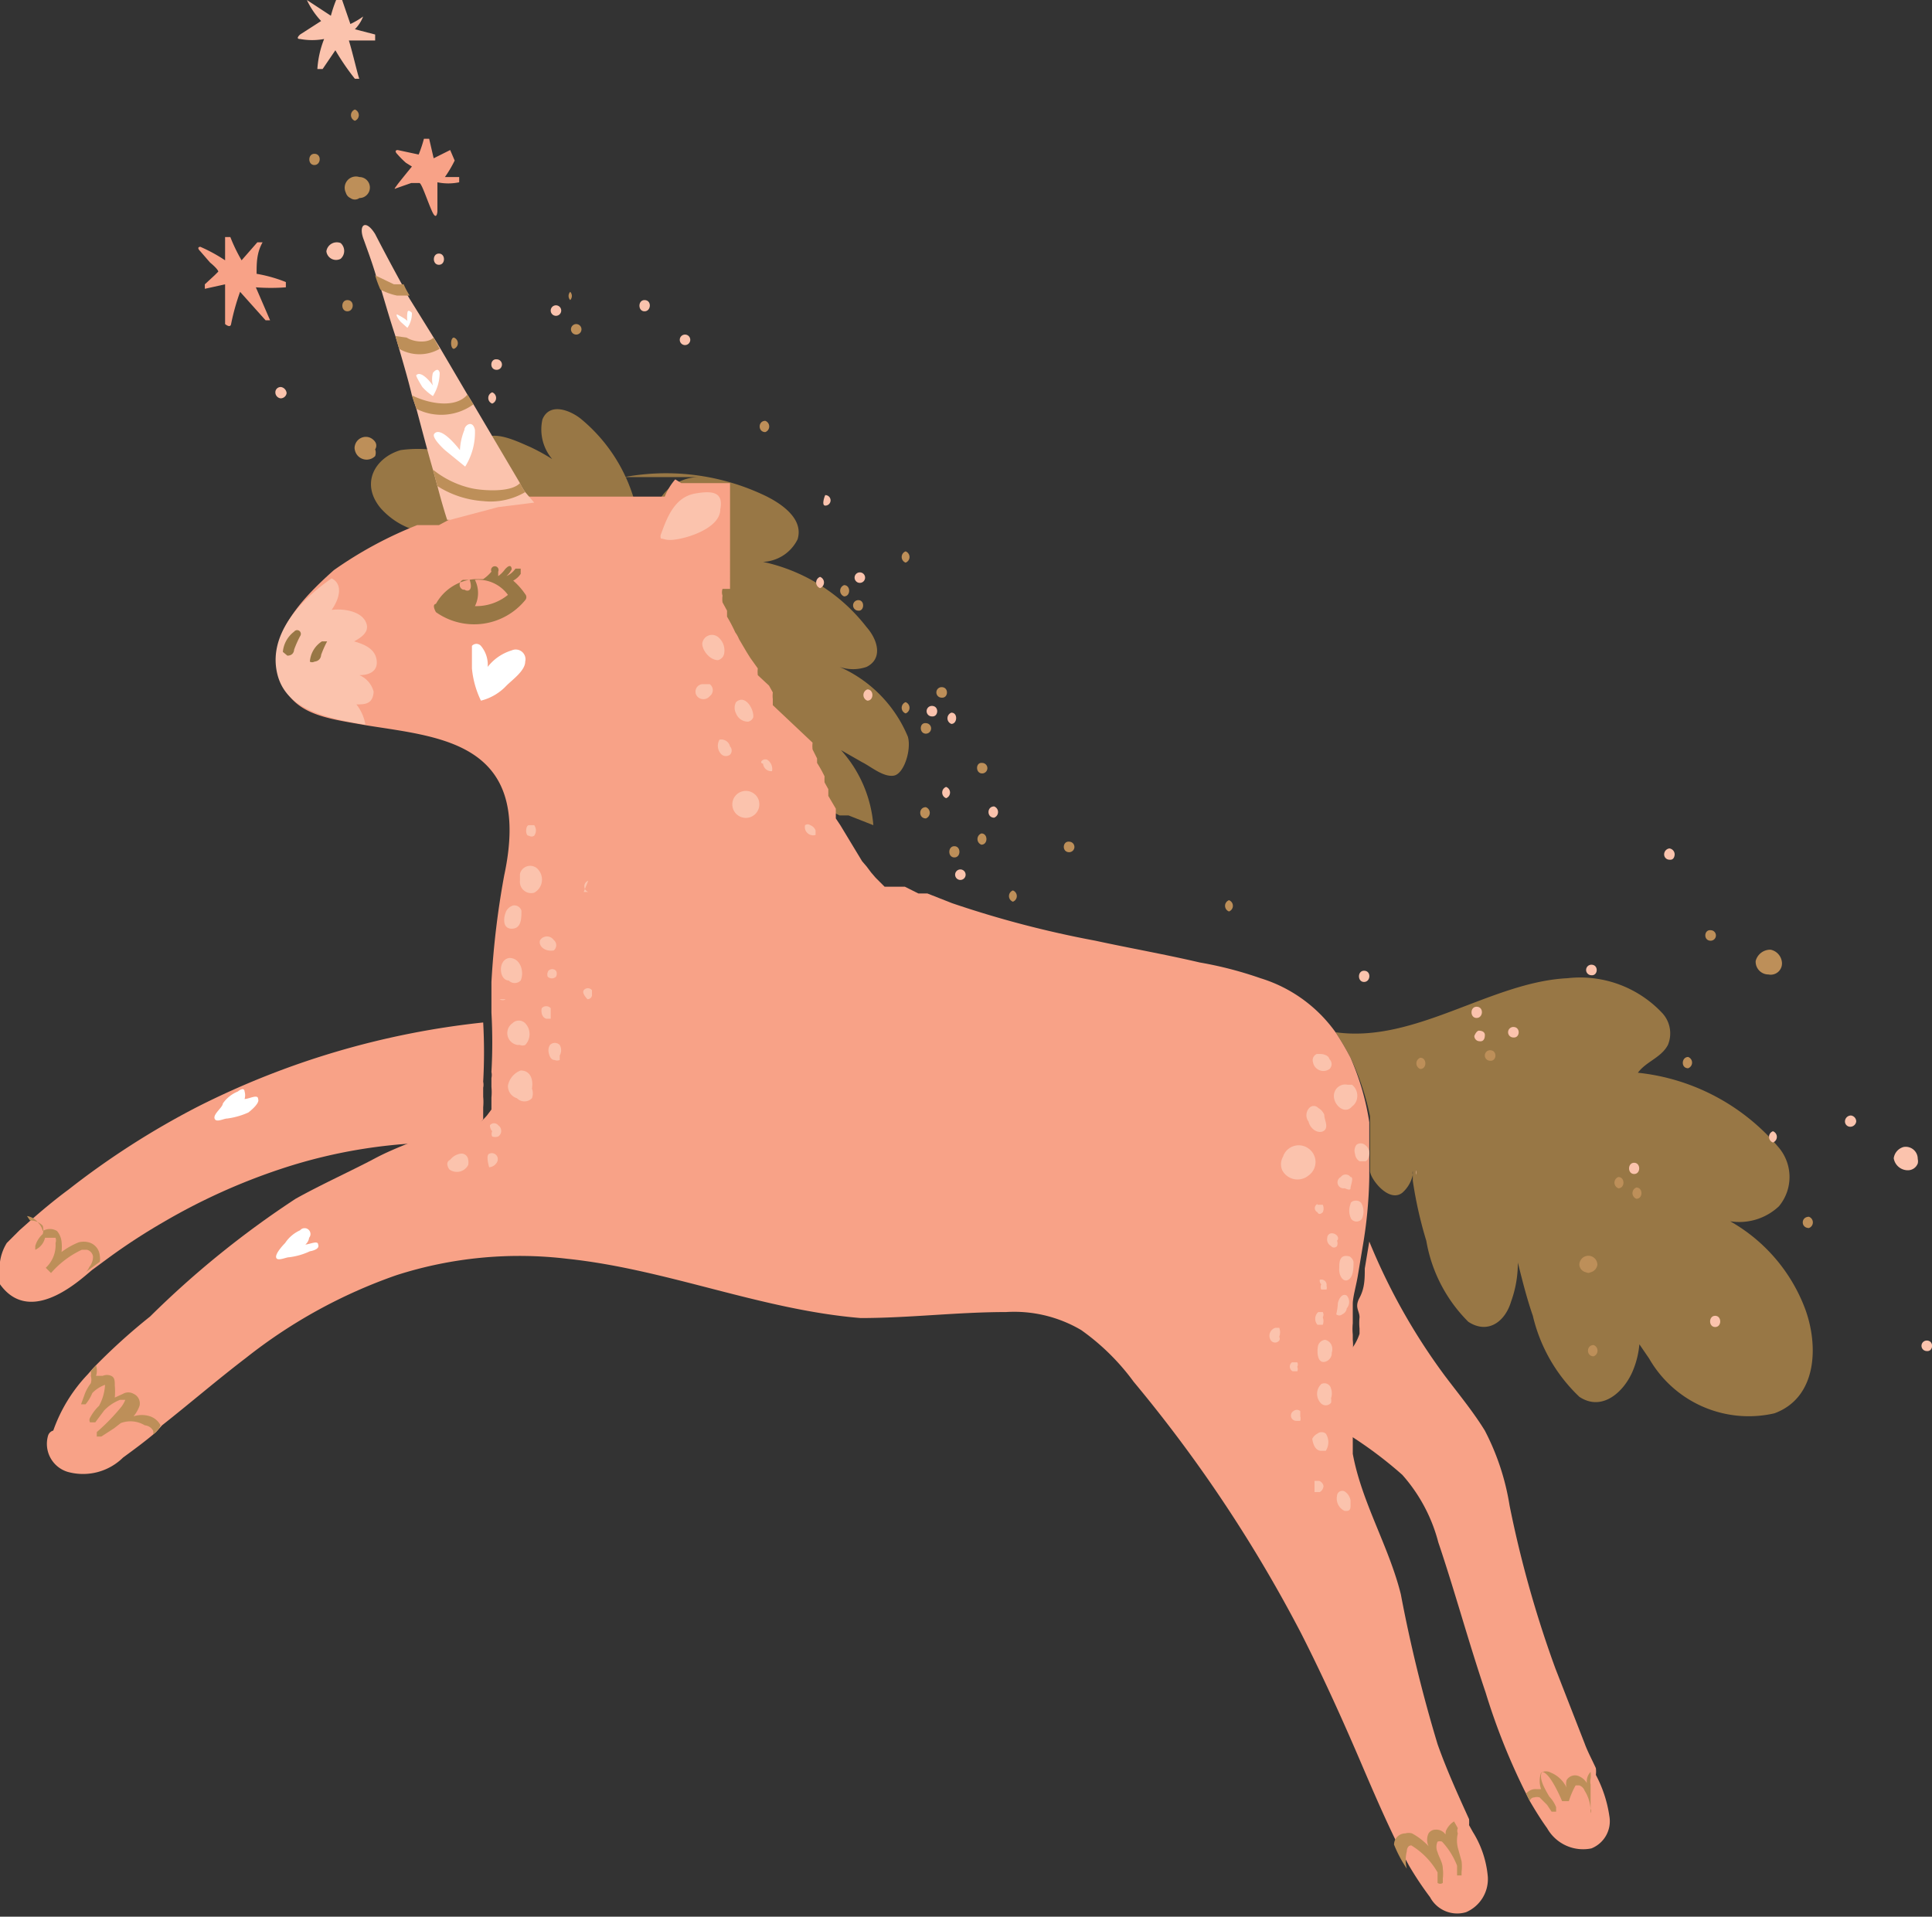 <?xml version="1.0"?>
<svg xmlns="http://www.w3.org/2000/svg" id="Afbeeldingen" viewBox="0 0 25.75 25.55" width="103" height="102.2">
  <rect x="0" y="0" width="25.75" height="25.55" fill="#333333" stroke="none"/>
  <defs>
    <style>.cls-1{fill:#987745;}.cls-2{fill:#fbc3ad;}.cls-3{fill:#f8a287;}.cls-4{fill:#bd8f59;}.cls-5{fill:#fff;}</style>
  </defs>
  <path class="cls-1" d="M17.8,13.76a3.79,3.79,0,0,1,.2.34,3.41,3.41,0,0,1,.26.78c0,.14,0,.29,0,.43s0,.2,0,.3.25.43.43.29a.44.44,0,0,0,.14-.24.09.09,0,0,1,0-.05s0,.09,0,.13a5.45,5.45,0,0,0,.18.8,2,2,0,0,0,.56,1.08c.26.17.49,0,.57-.27a1.5,1.5,0,0,0,.09-.52v0c.06.24.12.48.2.71a2.17,2.17,0,0,0,.62,1.08c.3.2.59-.06.71-.34a1.19,1.19,0,0,0,.09-.36l.13.19a1.53,1.53,0,0,0,1.67.73c.57-.21.59-.9.41-1.39a2.25,2.25,0,0,0-1-1.17.77.77,0,0,0,.65-.2.61.61,0,0,0,0-.78,2.84,2.84,0,0,0-1.88-1c.11-.15.31-.2.4-.37a.4.4,0,0,0-.07-.42,1.5,1.5,0,0,0-1.27-.47C19.87,13.09,18.86,13.91,17.8,13.76Z"/>
  <path class="cls-2" d="M20.31,16.83v0Z"/>
  <path class="cls-2" d="M18.88,15.66l0,.07h0s0-.09,0-.13A.09.09,0,0,0,18.88,15.66Z"/>
  <path class="cls-1" d="M5.07,6.77a1,1,0,0,0,.47.3h0l.13,0,.06,0,.1,0,.09,0h0l0,0,.08,0,.07,0h0l.06,0h0l.11,0h0l.1,0,.1,0H8.26l.12,0h.09l0,0,.06,0,0,0a2.19,2.19,0,0,0-.78-1.48c-.13-.11-.42-.24-.52,0a.61.61,0,0,0,.13.53,2.69,2.69,0,0,0-.29-.16c-.14-.06-.4-.19-.56-.14a.23.23,0,0,0-.15.27.36.36,0,0,0,0,.09A1.69,1.69,0,0,0,5.34,6C5,6.1,4.8,6.44,5.07,6.77Z"/>
  <path class="cls-1" d="M9.31,7.59a.32.32,0,0,0,0,.09v0s0,0,0,0h0l.06.11h0l0,0h0v0h0l0,0h0l0,0,0,0v0h0l0,.08a2.12,2.12,0,0,1,.11.21.41.41,0,0,1,.05.09l.1.17h0l.05.08.09.17a.41.41,0,0,0,0,.09l.06.11.05.09a.41.41,0,0,0,0,.09l0,.08.09.16a.41.41,0,0,0,0,.09l.06.12s0,0,0,0l0,0,0,.06v0l0,0a1.62,1.62,0,0,1,.1.18h0a.59.59,0,0,0,0,.08l.05.09,0,.09.1.17v0h0l0,0,0,0,0,.06,0,.07.06.09,0,0,.1.13.06.07h0l.06.08h0l.06.07.06.06.06.06,0,0,0,0h0l.05,0,.05,0h0l0,0h.06l0,0,0,0,.11,0h0l.18.09.12,0,.33.13a1.7,1.7,0,0,0-.43-1l.28.16c.12.06.28.2.42.18s.24-.35.19-.52a1.75,1.75,0,0,0-.91-.93.55.55,0,0,0,.36,0c.22-.11.15-.36,0-.53a2.38,2.38,0,0,0-1.38-.87.54.54,0,0,0,.46-.3c.09-.29-.25-.5-.47-.6a3.06,3.06,0,0,0-1.84-.23h0l0,0H9.33v0A.14.14,0,0,0,9.31,7.59Z"/>
  <path class="cls-3" d="M.9,19.62a.76.76,0,0,0,.74-.19c.15-.11.3-.22.44-.34L2.16,19c.38-.3.74-.61,1.12-.9a6.87,6.87,0,0,1,2-1.1,5.36,5.36,0,0,1,2.28-.22c1.33.14,2.58.68,3.91.79.65,0,1.29-.08,1.94-.08a1.76,1.76,0,0,1,1,.24,3.05,3.05,0,0,1,.7.69,18.77,18.77,0,0,1,2.23,3.35c.3.59.57,1.19.83,1.8.15.35.31.72.49,1.08l.12.22a4.38,4.38,0,0,0,.28.42.41.41,0,0,0,.48.2.48.48,0,0,0,.29-.47,1.34,1.34,0,0,0-.2-.6l-.05-.09a.59.59,0,0,0,0-.08c-.15-.33-.3-.66-.42-1a19.36,19.36,0,0,1-.49-2c-.16-.64-.52-1.22-.64-1.87,0-.11,0-.23,0-.34v0h0a4.86,4.86,0,0,1,0-.54h0v-.1c0-.05,0-.1,0-.15s0-.09,0-.14,0-.07,0-.1a.09.09,0,0,1,0,0V18a.68.68,0,0,0,0-.14s0-.05,0-.07a.77.77,0,0,1,0-.15c0-.09,0-.17,0-.26s.05-.26.07-.39l.06-.36v0h0a6,6,0,0,0,.09-.94c0-.1,0-.2,0-.3s0-.29,0-.43A3.41,3.41,0,0,0,18,14.1a3.79,3.79,0,0,0-.2-.34,1.92,1.92,0,0,0-1-.72,5.09,5.09,0,0,0-.81-.21c-.47-.11-.93-.19-1.39-.29a13.74,13.74,0,0,1-1.91-.5l-.33-.13-.12,0-.18-.09h0l-.11,0,0,0,0,0h-.06l0,0h0l-.05,0-.05,0h0l0,0,0,0-.06-.06-.06-.06-.06-.07h0l-.06-.08h0l-.06-.07L11.2,11l0,0-.06-.09,0-.07,0-.06,0,0,0,0h0v0l-.1-.17,0-.09-.05-.09a.59.59,0,0,1,0-.08h0a1.62,1.62,0,0,0-.1-.18l0,0v0l0-.06,0,0s0,0,0,0l-.06-.12a.41.41,0,0,1,0-.09L10.3,9.4l0-.08a.41.41,0,0,1,0-.09l-.05-.09L10.1,9a.41.41,0,0,1,0-.09L10,8.77l-.05-.08h0l-.1-.17a.41.41,0,0,0-.05-.09,2.12,2.12,0,0,0-.11-.21l0-.08h0v0l0,0,0,0h0l0,0h0v0h0l0,0h0l-.06-.11h0s0,0,0,0v0a.32.32,0,0,1,0-.09.14.14,0,0,1,0-.09v0h.05l0,0h0l0,0h0l.05,0,0,0,0,0,0,0,0,0,0,0h0v0l0,0h0l0,0h0l0,0h0s0,0,0,0l0-.09v0a0,0,0,0,0,0,0V6.64s0,0,0-.06h0V6.49l0,0,0-.05,0,0,0,0,0,0,0,0h0l0,0H9.13l-.05,0h0L9,6.39l0,0,0,0,0,0,0,0,0,0,0,0,0,0,0,0a.79.79,0,0,0-.14.23l0,0-.06,0,0,0H8.38l-.12,0H6.58l-.1,0-.1,0h0l-.11,0h0l-.06,0h0l-.07,0L6,6.92l0,0h0L5.85,7l-.1,0L5.69,7l-.13,0h0a5.32,5.32,0,0,0-1.11.6C4,8,3.57,8.47,3.72,9s.61.57,1.17.67c1,.16,2.21.23,1.83,2a11.23,11.23,0,0,0-.17,1.42c0,.14,0,.27,0,.41v0a7.13,7.13,0,0,1,0,.79.19.19,0,0,1,0,.08s0,.08,0,.12a.74.74,0,0,1,0,.14l0,.1,0,.06,0,0-.06.08,0,0,0,0a.86.86,0,0,1-.14.13l0,0-.06,0,0,0,0,0H6c-.34.17-.7.28-1,.44s-.72.35-1.06.54A12.49,12.49,0,0,0,2,17.55a8,8,0,0,0-.76.69l-.07.08a2.09,2.09,0,0,0-.46.75.1.1,0,0,0-.07.07A.39.39,0,0,0,.9,19.62Z"/>
  <path class="cls-2" d="M4.85,3.2c.05.14.11.3.16.47a1.46,1.46,0,0,0,.07.19c.06.2.12.41.19.62l.05.17c.06.21.12.41.17.62h0l.06.18c.08.3.15.57.22.81h0l.06.22c.06.23.11.39.13.45H6l.64-.17.48-.06L7,6.56a.75.75,0,0,1-.07-.12L6.31,5.39l-.08-.13-.37-.63L5.78,4.5,5.47,4a1.09,1.09,0,0,1-.08-.15h0Q5.18,3.47,5,3.12C4.87,2.91,4.77,3,4.85,3.2Z"/>
  <path class="cls-3" d="M17.92,19.09h0v0a5.48,5.48,0,0,1,.77.57,2.18,2.18,0,0,1,.48.9c.22.65.4,1.32.63,2a8.64,8.64,0,0,0,.54,1.35l.05.1c.07.12.15.25.23.36a.55.55,0,0,0,.59.27.39.39,0,0,0,.24-.43,1.69,1.69,0,0,0-.18-.55.36.36,0,0,0,0-.09c-.05-.11-.11-.22-.15-.33l-.39-1a14.88,14.88,0,0,1-.61-2.17,3.27,3.27,0,0,0-.33-1c-.16-.26-.36-.5-.54-.74a8.21,8.21,0,0,1-1-1.78l-.06.36c0,.13,0,.26-.07.39s0,.17,0,.26a.77.77,0,0,0,0,.15s0,.05,0,.07A.68.68,0,0,1,18,18V18a.09.09,0,0,0,0,0s0,.06,0,.1,0,.09,0,.14,0,.1,0,.15v.1h0A4.86,4.86,0,0,0,17.92,19.09Z"/>
  <path class="cls-3" d="M0,17a.26.26,0,0,0,0,.12c.43.6,1.15-.14,1.24-.2l.19-.14a8.08,8.08,0,0,1,.75-.49,8.21,8.21,0,0,1,1.57-.71A6.91,6.91,0,0,1,6,15.23H6l0,0,0,0,.06,0,0,0A.86.86,0,0,0,6.38,15l0,0,0,0,.06-.08,0,0,0-.06,0-.1a.74.74,0,0,0,0-.14s0-.08,0-.12a.19.19,0,0,0,0-.08,7.13,7.13,0,0,0,0-.79,11,11,0,0,0-3.8,1.12,10.83,10.83,0,0,0-1.73,1.11c-.19.14-.38.3-.56.46l-.09.08-.17.17A.65.65,0,0,0,0,17Z"/>
  <path class="cls-4" d="M22.5,14.09a.08.08,0,0,1,0,.15C22.4,14.24,22.41,14.09,22.5,14.09Z"/>
  <path class="cls-2" d="M21.21,12.86c.1,0,.09.15,0,.14A.07.07,0,0,1,21.21,12.86Z"/>
  <path class="cls-4" d="M21.81,15.83c.09,0,.09.15,0,.15A.08.08,0,0,1,21.81,15.83Z"/>
  <path class="cls-4" d="M24.11,16.22a.08.08,0,0,1,0,.15C24,16.37,24,16.22,24.11,16.22Z"/>
  <path class="cls-4" d="M21.57,15.69c.09,0,.09.15,0,.15A.08.08,0,0,1,21.57,15.69Z"/>
  <path class="cls-2" d="M21.78,15.5c.09,0,.09.15,0,.15S21.69,15.5,21.78,15.5Z"/>
  <path class="cls-4" d="M19.86,14c.1,0,.09.15,0,.14A.07.07,0,1,1,19.86,14Z"/>
  <path class="cls-2" d="M19.72,13.74s.08,0,.07.07h0s0,.08-.07.07a.07.07,0,0,1-.07-.07h0S19.68,13.73,19.72,13.74Z"/>
  <path class="cls-2" d="M19.68,13.42c.1,0,.09.15,0,.15S19.59,13.42,19.68,13.42Z"/>
  <path class="cls-2" d="M20.17,13.69c.1,0,.09.15,0,.14A.07.07,0,0,1,20.17,13.69Z"/>
  <path class="cls-4" d="M18.93,14.1c.09,0,.09.15,0,.15A.08.08,0,0,1,18.93,14.1Z"/>
  <path class="cls-2" d="M23.63,15.08a.08.08,0,0,1,0,.15A.08.08,0,0,1,23.63,15.08Z"/>
  <path class="cls-4" d="M11.25,7.8c.09,0,.09.15,0,.15A.08.08,0,0,1,11.25,7.8Z"/>
  <path class="cls-2" d="M11,6.6a.07.07,0,1,1,0,.14C10.94,6.74,11,6.59,11,6.6Z"/>
  <path class="cls-4" d="M10.2,5.61a.08.08,0,0,1,0,.15C10.1,5.76,10.1,5.61,10.2,5.61Z"/>
  <path class="cls-4" d="M12.07,7.35a.08.08,0,0,1,0,.15A.08.08,0,0,1,12.07,7.35Z"/>
  <path class="cls-4" d="M11.44,8c.09,0,.08.15,0,.14A.07.07,0,1,1,11.44,8Z"/>
  <path class="cls-2" d="M11.46,7.63a.07.07,0,1,1,0,.14A.07.07,0,1,1,11.46,7.63Z"/>
  <path class="cls-2" d="M10.93,7.69a.08.08,0,0,1,0,.15A.08.08,0,0,1,10.93,7.69Z"/>
  <path class="cls-4" d="M12.55,9.16c.1,0,.09.15,0,.14A.07.07,0,1,1,12.55,9.16Z"/>
  <path class="cls-4" d="M12.34,9.64a.07.07,0,1,1,0,.14C12.25,9.78,12.25,9.63,12.34,9.64Z"/>
  <path class="cls-4" d="M12.07,9.36a.08.08,0,0,1,0,.15A.08.08,0,0,1,12.07,9.36Z"/>
  <path class="cls-2" d="M12.68,9.5c.09,0,.08.15,0,.15A.08.08,0,0,1,12.68,9.5Z"/>
  <path class="cls-2" d="M12.42,9.41c.1,0,.09.15,0,.14A.07.07,0,0,1,12.42,9.41Z"/>
  <path class="cls-2" d="M11.56,9.19c.09,0,.09.15,0,.15A.08.08,0,0,1,11.56,9.19Z"/>
  <path class="cls-2" d="M12.61,10.49a.08.08,0,0,1,0,.15A.08.08,0,0,1,12.61,10.49Z"/>
  <path class="cls-4" d="M13.09,10.17a.07.07,0,1,1,0,.14C13,10.31,13,10.16,13.09,10.17Z"/>
  <path class="cls-2" d="M13.25,10.75a.08.08,0,0,1,0,.15C13.15,10.9,13.15,10.75,13.25,10.75Z"/>
  <path class="cls-4" d="M14.25,11.22a.07.07,0,1,1,0,.14C14.15,11.36,14.16,11.21,14.25,11.22Z"/>
  <path class="cls-2" d="M12.8,11.59a.07.07,0,1,1,0,.14A.07.07,0,1,1,12.8,11.59Z"/>
  <path class="cls-4" d="M13.5,11.87a.08.08,0,0,1,0,.15A.08.08,0,0,1,13.5,11.87Z"/>
  <path class="cls-4" d="M12.72,11.28c.09,0,.09.15,0,.15S12.63,11.28,12.72,11.28Z"/>
  <path class="cls-4" d="M13.08,11.11c.09,0,.09.15,0,.15A.08.08,0,0,1,13.08,11.11Z"/>
  <path class="cls-4" d="M12.34,10.76a.08.08,0,0,1,0,.15C12.24,10.91,12.24,10.76,12.34,10.76Z"/>
  <path class="cls-2" d="M6.56,5.23a.08.08,0,0,1,0,.15A.08.08,0,0,1,6.56,5.23Z"/>
  <path class="cls-2" d="M6.62,4.79a.07.07,0,1,1,0,.14C6.52,4.93,6.53,4.78,6.62,4.79Z"/>
  <path class="cls-4" d="M6.05,4.5a.08.08,0,0,1,0,.15C6,4.65,6,4.5,6.05,4.5Z"/>
  <path class="cls-4" d="M4.63,4c.1,0,.09.15,0,.15S4.54,4,4.63,4Z"/>
  <path class="cls-2" d="M4.54,3.24a.14.14,0,0,1,0,.21h0a.13.13,0,0,1-.19-.1A.14.14,0,0,1,4.54,3.24Z"/>
  <path class="cls-4" d="M4.79,2.36a.14.14,0,0,1,0,.28.1.1,0,0,1-.12,0,.11.11,0,0,1-.06-.07A.15.15,0,0,1,4.79,2.36Z"/>
  <path class="cls-4" d="M4.19,2.05c.1,0,.09.15,0,.15S4.1,2.05,4.19,2.05Z"/>
  <path class="cls-4" d="M4.73,1.46a.08.08,0,0,1,0,.15A.08.08,0,0,1,4.73,1.46Z"/>
  <path class="cls-2" d="M5.85,3.38c.09,0,.09.15,0,.15S5.76,3.38,5.85,3.38Z"/>
  <path class="cls-4" d="M4.73,5.94a.15.15,0,0,1,.19-.11A.16.16,0,0,1,5,5.89a.09.09,0,0,1,0,.1.13.13,0,0,1,0,.09l0,0A.16.16,0,0,1,4.73,6,.11.11,0,0,1,4.73,5.94Z"/>
  <path class="cls-2" d="M3.75,5.16h0a.09.09,0,0,1,.07.08.08.08,0,0,1-.08.07h0a.08.08,0,0,1-.07-.08A.07.07,0,0,1,3.75,5.16Z"/>
  <path class="cls-4" d="M7.6,3.89A.08.08,0,0,1,7.6,4,.08.08,0,0,1,7.6,3.89Z"/>
  <path class="cls-2" d="M9.13,4.46a.07.07,0,1,1,0,.14A.07.07,0,1,1,9.13,4.46Z"/>
  <path class="cls-2" d="M8.59,4c.1,0,.09.15,0,.15S8.5,4,8.59,4Z"/>
  <path class="cls-2" d="M7.41,4.07a.07.07,0,1,1,0,.14A.07.07,0,1,1,7.41,4.07Z"/>
  <path class="cls-4" d="M7.68,4.32a.07.07,0,1,1,0,.14A.07.07,0,1,1,7.68,4.32Z"/>
  <path class="cls-2" d="M24.67,14.87a.08.08,0,0,1,.07.08v0a.08.08,0,0,1-.08.07.07.07,0,0,1-.07-.07v0A.08.08,0,0,1,24.67,14.87Z"/>
  <path class="cls-2" d="M25.37,15.29a.16.16,0,0,1,.19.16.13.13,0,0,1,0,.06.06.06,0,0,1,0,0,.14.14,0,0,1-.13.09.19.19,0,0,1-.19-.16A.18.18,0,0,1,25.37,15.29Z"/>
  <path class="cls-4" d="M23.6,12.66a.19.19,0,0,1,.15.17v0a.15.15,0,0,1-.18.16.17.17,0,0,1-.17-.18A.2.2,0,0,1,23.6,12.66Z"/>
  <path class="cls-4" d="M22.8,12.4a.07.07,0,1,1,0,.14C22.7,12.54,22.71,12.39,22.8,12.4Z"/>
  <path class="cls-2" d="M22.25,11.31a.08.08,0,0,1,.07.08v0s0,.08-.07.07a.07.07,0,0,1-.07-.07v0A.08.08,0,0,1,22.25,11.31Z"/>
  <path class="cls-2" d="M18.18,12.94c.1,0,.09.15,0,.15S18.09,12.94,18.18,12.94Z"/>
  <path class="cls-4" d="M21.05,16.86a.12.12,0,0,1,.24,0h0v0a.12.12,0,0,1-.09.1.06.06,0,0,1-.06,0A.11.11,0,0,1,21.05,16.86Z"/>
  <path class="cls-2" d="M22.86,17.54c.09,0,.09.15,0,.15S22.77,17.54,22.86,17.54Z"/>
  <path class="cls-4" d="M21.24,17.93a.08.08,0,0,1,0,.15C21.14,18.08,21.14,17.93,21.24,17.93Z"/>
  <path class="cls-2" d="M25.68,17.87c.1,0,.09.15,0,.14A.07.07,0,0,1,25.68,17.87Z"/>
  <path class="cls-4" d="M16.38,12a.08.08,0,0,1,0,.15A.08.08,0,0,1,16.38,12Z"/>
  <path class="cls-4" d="M5,3.67a1.46,1.46,0,0,0,.07.19.83.83,0,0,0,.22.08l.17,0a1.09,1.09,0,0,1-.08-.15h0l-.13,0Z"/>
  <path class="cls-4" d="M5.27,4.48l.05.17a.54.54,0,0,0,.54,0L5.78,4.5c-.08.08-.27.06-.36,0Z"/>
  <path class="cls-4" d="M5.49,5.27l.06.18a.73.73,0,0,0,.76-.06l-.08-.13C6.07,5.45,5.71,5.38,5.49,5.27Z"/>
  <path class="cls-4" d="M5.83,6.48a1.3,1.3,0,0,0,.61.2A.91.91,0,0,0,7,6.56a.75.75,0,0,1-.07-.12c-.12.13-.5.1-.64.07a1.26,1.26,0,0,1-.52-.25h0Z"/>
  <path class="cls-5" d="M5.79,5.78c.08-.09.27.13.34.22a.82.82,0,0,1,.06-.27c0-.06.11-.14.14,0a.86.86,0,0,1-.13.49,0,0,0,0,1,0,0L5.93,6S5.74,5.83,5.79,5.78Z"/>
  <path class="cls-5" d="M5.55,5c.06-.06.18.08.22.14a.33.33,0,0,1,0-.17s.07-.09.09,0a.59.59,0,0,1-.09.31h0a.75.75,0,0,1-.14-.12S5.53,5,5.55,5Z"/>
  <path class="cls-5" d="M5.29,4.19s.12.06.14.09a.35.35,0,0,1,0-.11s0-.06.06,0a.34.34,0,0,1-.06.2h0l-.09-.08S5.27,4.21,5.29,4.19Z"/>
  <path class="cls-2" d="M3.7,9c.12.45.62.57,1.17.66a.59.59,0,0,0-.12-.27c.11,0,.22,0,.23-.17A.33.33,0,0,0,4.79,9c.13,0,.25-.05.23-.2s-.16-.21-.3-.25c.11-.06.22-.14.15-.27s-.28-.17-.45-.15c.1-.14.16-.34,0-.42C4,8,3.56,8.47,3.7,9Z"/>
  <path class="cls-3" d="M2.92,3.61l-.06.06-.13.12s0,.07,0,.06L3,3.79v.53s.07.06.08,0a3,3,0,0,1,.12-.43l.34.38s.07,0,.06,0l-.19-.44a2.6,2.6,0,0,0,.4,0,0,0,0,0,0,0-.07,1.9,1.9,0,0,0-.39-.11c0-.14,0-.28.08-.42a0,0,0,0,0-.07,0l-.21.24a2.2,2.2,0,0,1-.15-.31s-.08,0-.07,0l0,.31a2.11,2.11,0,0,0-.33-.18s-.06,0,0,.06l.13.15s.1.08.11.12S3,3.6,2.92,3.61Z"/>
  <path class="cls-2" d="M4,.52a.88.88,0,0,0,.32,0,1.3,1.3,0,0,0-.09.4s.05,0,.07,0L4.47.67a3.19,3.19,0,0,0,.26.38s.07,0,.06,0S4.7.7,4.65.54H5A0,0,0,0,0,5,.46L4.73.39A.5.5,0,0,0,4.84.22s0-.07,0,0a1,1,0,0,1-.17.1L4.56,0S4.5,0,4.48,0a1.72,1.72,0,0,0-.07.21L4.09,0a0,0,0,0,0,0,0,1.07,1.07,0,0,0,.19.28L4,.46S3.93.52,4,.52Z"/>
  <path class="cls-3" d="M5.28,2.51l.2-.07c.07,0,.08,0,.11,0s.11.25.17.38.07,0,.07,0,0-.26,0-.39a.71.71,0,0,0,.29,0,0,0,0,0,0,0-.07l-.19,0a1.59,1.59,0,0,0,.13-.22S6,2,6,2l-.22.11-.06-.26a0,0,0,0,0-.07,0,1.72,1.72,0,0,1-.07.21L5.3,2s-.06,0,0,.06a1.14,1.14,0,0,0,.11.11l.08.05s-.18.22-.2.25S5.24,2.53,5.28,2.51Z"/>
  <path class="cls-1" d="M4.29,8.55a0,0,0,0,1,.07,0,1.42,1.42,0,0,0-.08.18s0,.08-.09.09a.06.06,0,0,1-.06,0A.35.35,0,0,1,4.29,8.55Z"/>
  <path class="cls-1" d="M3.92,8.42A.05.05,0,0,1,4,8.48a1.42,1.42,0,0,0-.08.18s0,.08-.09.08a0,0,0,0,1-.06-.05A.38.38,0,0,1,3.92,8.42Z"/>
  <path class="cls-4" d="M20.34,23.91l.05.1a.06.06,0,0,1,.06-.05h0a.13.13,0,0,1,.07,0l.1.1.06.09,0,0a0,0,0,0,0,.06,0s0,0,0-.06a.42.42,0,0,0-.09-.14c-.07-.12-.14-.24-.1-.33a0,0,0,0,1,0,0c.09,0,.21.25.27.39l0,0a0,0,0,0,0,.09,0A1.07,1.07,0,0,1,21,23.8v0s0,0,.05,0a.12.12,0,0,1,.07.07.53.53,0,0,1,.08.25v.05a0,0,0,0,0,0,0,0,0,0,0,0,0,0,.06.06,0,0,0,0-.06v-.32a.19.19,0,0,1,0-.08.36.36,0,0,0,0-.09s0,0,0,0a.18.18,0,0,0-.05.15h0a.22.22,0,0,0-.1-.09.13.13,0,0,0-.17.05.18.18,0,0,0,0,.1h0a.4.4,0,0,0-.21-.2.13.13,0,0,0-.13,0h0a.33.33,0,0,0,0,.22l-.06,0A.16.16,0,0,0,20.34,23.91Z"/>
  <path class="cls-4" d="M18.75,24.91a.47.47,0,0,1,0-.23s0-.08.06-.08h0l0,0a1,1,0,0,1,.35.36l0,.14a.06.06,0,0,0,.07,0,0,0,0,0,0,0-.06.5.5,0,0,0,0-.13c0-.08-.05-.15-.07-.22a.17.17,0,0,1,0-.14h0a.09.09,0,0,1,.06,0,1,1,0,0,1,.2.32l0,.13a0,0,0,0,0,.06,0,0,0,0,0,0,0-.05.58.58,0,0,0,0-.14l-.05-.18a.41.41,0,0,1,0-.19.09.09,0,0,1,0-.07h0l-.05-.09h0a.28.28,0,0,0-.11.13.34.34,0,0,0,0,.1.12.12,0,0,0,0-.05.15.15,0,0,0-.14-.07.11.11,0,0,0-.09.05.2.2,0,0,0,0,.17.87.87,0,0,0-.22-.17.16.16,0,0,0-.09,0,.15.15,0,0,0-.15.15v0A1.71,1.71,0,0,0,18.75,24.91Z"/>
  <path class="cls-4" d="M1.08,18.72a0,0,0,0,0,.06,0,.54.54,0,0,0,.09-.15.45.45,0,0,1,.17-.11s0,0,0,0,0,0,0,0a.65.65,0,0,1-.08.28.61.61,0,0,0-.12.16.06.06,0,0,0,0,.06s.05,0,.07,0l.12-.16a.6.6,0,0,1,.21-.14s.06,0,.07,0,0,0,0,0a.41.41,0,0,1-.05.09,2.65,2.65,0,0,1-.33.34,0,0,0,0,0,0,.06,0,0,0,0,0,.06,0l.17-.11.09-.07A.37.37,0,0,1,1.93,19a.14.14,0,0,1,.11.07.08.08,0,0,1,0,.05A.27.27,0,0,0,2.14,19s0,0,0,0A.25.25,0,0,0,2,18.88a.36.36,0,0,0-.22,0l0,0a.47.47,0,0,0,.08-.14.14.14,0,0,0-.08-.16.14.14,0,0,0-.14,0l-.11.05a.88.88,0,0,0,0-.16c0-.06,0-.11-.05-.13a.14.14,0,0,0-.11,0l-.09,0a.23.23,0,0,0,0-.14l-.07.08a.13.13,0,0,1,0,.06.17.17,0,0,1,0,.1.56.56,0,0,0-.09.17A0,0,0,0,0,1.08,18.72Z"/>
  <path class="cls-4" d="M.4,16.27a.22.22,0,0,1,.17.07.21.21,0,0,1,0,.11.34.34,0,0,0-.1.16,0,0,0,0,0,0,.05s0,0,0,0a.23.23,0,0,0,.13-.16h0l.05,0s.07,0,.09,0a.1.1,0,0,1,0,.07.41.41,0,0,1-.13.33h0a0,0,0,0,0,.07.07h0a1.24,1.24,0,0,1,.41-.31l.07,0a.11.11,0,0,1,.08.09.22.22,0,0,1-.05.14.18.18,0,0,1-.05.07l.19-.14a.22.22,0,0,0,0-.08.2.2,0,0,0-.15-.18.28.28,0,0,0-.13,0,1,1,0,0,0-.23.13.59.59,0,0,0,0-.14.26.26,0,0,0-.06-.14.18.18,0,0,0-.19,0h0a.24.24,0,0,0-.06-.11.24.24,0,0,0-.15-.09Z"/>
  <path class="cls-2" d="M9.58,8.5a.23.23,0,0,1,.07.22.11.11,0,0,1-.08.08c-.11,0-.21-.13-.21-.22A.13.13,0,0,1,9.58,8.5Z"/>
  <path class="cls-2" d="M9.29,9.28a.11.11,0,0,0,.17,0,.1.1,0,0,0,0-.16h-.1A.1.1,0,0,0,9.29,9.28Z"/>
  <path class="cls-2" d="M9.81,9.36c.12-.11.24.09.23.2a.08.08,0,0,1,0,0,.09.09,0,0,1-.07.06.17.17,0,0,1-.16-.11A.16.16,0,0,1,9.81,9.36Z"/>
  <path class="cls-2" d="M9.59,9.86l0,0a.12.12,0,0,1,.14.09.08.08,0,0,1,0,.11.09.09,0,0,1-.11,0A.16.16,0,0,1,9.59,9.86Z"/>
  <path class="cls-2" d="M10.23,10.13a.15.15,0,0,1,.06.15.05.05,0,0,1,0,0h0a.11.11,0,0,1-.12-.1C10.11,10.17,10.17,10.1,10.23,10.13Z"/>
  <path class="cls-2" d="M10.05,10.58a.17.17,0,0,1,.07.13.18.18,0,1,1-.07-.13Z"/>
  <path class="cls-2" d="M10.73,11a.06.06,0,0,1,.07,0,.12.12,0,0,1,.07.07s0,0,0,.06v0l0,0A.11.11,0,0,1,10.73,11Z"/>
  <path class="cls-2" d="M17.85,16.9c0-.07,0-.19.14-.15a.12.12,0,0,1,.05.07h0c0,.08,0,.2-.07.24S17.84,17,17.85,16.9Z"/>
  <path class="cls-2" d="M17.83,17.39c0-.05.05-.16.12-.12a.13.13,0,0,1,0,.17.1.1,0,0,1-.06.08.06.06,0,0,1-.08,0S17.83,17.43,17.83,17.39Z"/>
  <path class="cls-2" d="M17.57,17.49a0,0,0,0,1,.06,0,.07.07,0,0,1,0,.07v0a.14.14,0,0,1,0,.1,0,0,0,0,1-.07,0A.12.12,0,0,1,17.57,17.49Z"/>
  <path class="cls-2" d="M17.59,17.06a.07.07,0,0,1,.09.08.08.08,0,0,1,0,.05,0,0,0,0,1-.07,0,.08.08,0,0,1,0-.07A.07.07,0,0,1,17.59,17.06Z"/>
  <path class="cls-2" d="M17.69,16.5a.06.06,0,0,1,.06-.06c.06,0,.11.06.07.1a.09.09,0,0,1,0,.07.05.05,0,0,1-.08,0A.1.1,0,0,1,17.69,16.5Z"/>
  <path class="cls-2" d="M18,16.05c0-.05.12-.07.15,0a.23.23,0,0,1,0,.2l0,0s0,0,0,0a.09.09,0,0,1-.14,0A.24.24,0,0,1,18,16.05Z"/>
  <path class="cls-2" d="M17.87,15.69a.08.08,0,0,1,.13,0c.05,0,0,.11,0,.15s-.07,0-.08,0A.08.08,0,0,1,17.87,15.69Z"/>
  <path class="cls-2" d="M18.08,15.26a.09.09,0,0,1,.11,0,.13.13,0,0,1,.06.11s0,.09-.05.11h0l-.08,0a.13.13,0,0,1-.06-.1A.13.13,0,0,1,18.08,15.26Z"/>
  <path class="cls-2" d="M17.38,16.7a0,0,0,0,1,.06,0,.07.07,0,0,1,0,0v0a0,0,0,0,1,0,0s0,0-.07,0A.07.07,0,0,1,17.38,16.7Z"/>
  <path class="cls-2" d="M17.67,18.15a.12.12,0,0,0,.08-.12.14.14,0,0,0,0-.09.12.12,0,0,0-.09-.08.11.11,0,0,0-.09.07C17.55,18,17.55,18.19,17.67,18.15Z"/>
  <path class="cls-2" d="M17.23,18.28a0,0,0,0,0,.06,0,.07.07,0,0,0,0-.06h0a.06.06,0,0,0,0-.06h0s-.05,0-.07,0l0,0A.07.07,0,0,0,17.23,18.28Z"/>
  <path class="cls-2" d="M17.61,18.45a.09.09,0,0,1,.13.06.2.2,0,0,1,0,.13.14.14,0,0,1,0,.06.09.09,0,0,1-.14,0A.18.18,0,0,1,17.61,18.45Z"/>
  <path class="cls-2" d="M17.24,18.81a.07.07,0,0,1,.09,0s0,0,0,.07a.11.11,0,0,1,0,.06,0,0,0,0,1-.05,0A.07.07,0,0,1,17.24,18.81Z"/>
  <path class="cls-2" d="M17,17.7s0,0,.05,0a.17.17,0,0,1,0,.12.05.05,0,0,1,0,.05.07.07,0,0,1-.11,0A.11.11,0,0,1,17,17.7Z"/>
  <path class="cls-2" d="M17.56,19.11a.09.09,0,0,1,.11,0,.21.21,0,0,1,0,.23,0,0,0,0,1-.06,0h0c-.08,0-.11-.09-.12-.16A.16.16,0,0,1,17.56,19.11Z"/>
  <path class="cls-2" d="M17.52,19.74v0h0s0,0,.06,0a.09.09,0,0,1,.06.07.1.1,0,0,1-.05.08s-.07,0-.07,0S17.52,19.76,17.52,19.74Z"/>
  <path class="cls-2" d="M17.82,19.94a.07.07,0,0,1,.1-.06A.18.18,0,0,1,18,20s0,0,0,.06v0c0,.05,0,.09-.08.08A.18.18,0,0,1,17.82,19.94Z"/>
  <path class="cls-2" d="M17.56,16.06v0a0,0,0,0,1,.07,0,.12.12,0,0,1,0,.1s-.05.05-.07,0a.06.06,0,0,1,0-.11Z"/>
  <path class="cls-2" d="M17.45,14.77a.08.08,0,0,1,.12,0,.18.18,0,0,1,.08.09c0,.07.06.16,0,.21s-.18,0-.21-.12A.14.14,0,0,1,17.45,14.77Z"/>
  <path class="cls-2" d="M17.09,15.6a.23.23,0,0,0,.35.07.22.22,0,0,0,0-.36.22.22,0,0,0-.34.11s0,0,0,0A.2.2,0,0,0,17.09,15.6Z"/>
  <path class="cls-2" d="M17.79,14.55a.15.15,0,0,1,.17-.09l.06,0,0,0a.19.19,0,0,1,.06.21.17.17,0,0,1-.06.08h0C17.91,14.88,17.73,14.69,17.79,14.55Z"/>
  <path class="cls-2" d="M17.55,14.05h.05s.1,0,.12.07a.09.09,0,0,1,0,.13.14.14,0,0,1-.22-.09A.09.09,0,0,1,17.55,14.05Z"/>
  <path class="cls-2" d="M6.77,14.47a.27.27,0,0,1,.17-.2c.13,0,.17.12.15.24a.19.19,0,0,1,0,.13.14.14,0,0,1-.2,0A.17.17,0,0,1,6.77,14.47Z"/>
  <path class="cls-2" d="M6.83,13.64l0,0a.12.12,0,0,1,.17,0,.21.21,0,0,1,0,.29.09.09,0,0,1-.07,0H6.9A.16.16,0,0,1,6.83,13.64Z"/>
  <path class="cls-2" d="M7.33,13.93a.09.09,0,0,1,.13,0,.14.14,0,0,1,0,.14s0,.05,0,.06a.09.09,0,0,1-.07,0c-.06,0-.08-.09-.08-.13A.13.13,0,0,1,7.33,13.93Z"/>
  <path class="cls-2" d="M6.79,12.77c.15,0,.2.19.15.3l0,0a.11.11,0,0,1-.16,0C6.65,13.07,6.63,12.79,6.79,12.77Z"/>
  <path class="cls-2" d="M7.2,12.53a.11.11,0,0,1,.18,0,.09.09,0,0,1,0,.14h0C7.25,12.69,7.17,12.6,7.2,12.53Z"/>
  <path class="cls-2" d="M6.93,11.74l0-.09a.14.14,0,0,1,.25-.05.2.2,0,0,1-.06.3A.15.15,0,0,1,6.93,11.74Z"/>
  <path class="cls-2" d="M7.05,11s0,0,.07,0a.12.12,0,0,1,0,.14h0a.06.06,0,0,1-.07,0C7,11.15,7,11,7.05,11Z"/>
  <path class="cls-2" d="M6.75,12.14a.16.16,0,0,1,.09-.07h0a.1.1,0,0,1,.11.07c0,.1,0,.24-.13.24S6.71,12.22,6.75,12.14Z"/>
  <path class="cls-2" d="M7.31,12.94a.07.07,0,0,1,.1,0h0a.08.08,0,0,1,0,.08.08.08,0,0,1-.11,0A.09.09,0,0,1,7.31,12.94Z"/>
  <path class="cls-2" d="M6.67,13.32s.06,0,.07,0l0,0a.06.06,0,0,1,0,0,.05.05,0,0,1,0,0,.07.07,0,0,1-.08,0A.08.08,0,0,1,6.67,13.32Z"/>
  <path class="cls-2" d="M6.53,15h0a.07.07,0,0,1,.11,0,.09.09,0,0,1,0,.15.12.12,0,0,1-.08,0,.08.08,0,0,1,0-.07A.12.12,0,0,1,6.53,15Z"/>
  <path class="cls-2" d="M6,15.46a.22.22,0,0,1,.13-.08.09.09,0,0,1,.11.08.17.17,0,0,1,0,.07s0,0,0,0a.17.17,0,0,1-.25.06S5.92,15.5,6,15.46Z"/>
  <path class="cls-2" d="M6.52,15.38a.08.08,0,0,1,.11.1.13.13,0,0,1-.11.08h0a0,0,0,0,1,0,0S6.47,15.4,6.52,15.38Z"/>
  <path class="cls-2" d="M7.22,13.44a.08.08,0,0,1,.12,0s0,.09,0,.14a0,0,0,0,1-.06,0h0C7.22,13.56,7.21,13.49,7.22,13.44Z"/>
  <path class="cls-2" d="M7.78,13.2a.07.07,0,0,1,.11,0s0,.06,0,.07h0a.06.06,0,0,1-.06.05S7.75,13.24,7.78,13.2Z"/>
  <path class="cls-2" d="M7.78,11.89a0,0,0,0,1,.06,0h0v0h0v0a0,0,0,0,1,0,0,.08.08,0,0,1,0-.15Z"/>
  <path class="cls-1" d="M7,7.92l0,0a.93.93,0,0,0-.16-.18.28.28,0,0,0,.1-.09,0,0,0,0,0,0-.07s-.06,0-.07,0a.29.29,0,0,1-.12.1h0a.31.31,0,0,0,.07-.09s0-.1-.09,0a.38.38,0,0,1-.09.09h0l0-.06a.05.05,0,1,0-.09,0,.52.52,0,0,1-.11.1H6.33a.64.64,0,0,0-.52.33s-.06,0,0,.11A.88.88,0,0,0,7,8,.06.06,0,0,0,7,7.92ZM6,8a0,0,0,0,1-.08,0s0,0,0,0H6S6,8,6,8Zm.17-.14a.07.07,0,0,1,0-.13s.08,0,.09,0a.08.08,0,0,1,0,0C6.31,7.88,6.23,7.89,6.19,7.86Zm.16.22a.39.39,0,0,0,0-.35.49.49,0,0,1,.44.2A.67.67,0,0,1,6.35,8.08Z"/>
  <path class="cls-2" d="M9.6,6.79c0,.22-.34.35-.53.39s-.21,0-.26,0a.07.07,0,0,1,0-.06,0,0,0,0,1,0,0c.08-.22.18-.49.45-.54S9.64,6.58,9.6,6.79Z"/>
  <path class="cls-5" d="M6.75,9.14a.7.7,0,0,1-.34.2h0a1.25,1.25,0,0,1-.12-.43c0-.07,0-.23,0-.3a.08.08,0,0,1,.12,0,.39.39,0,0,1,.09.28.64.64,0,0,1,.32-.22A.13.13,0,0,1,7,8.82C7,8.94,6.83,9.06,6.75,9.14Z"/>
  <path class="cls-5" d="M3.44,14.65c0-.07-.12,0-.18,0h0a.18.18,0,0,0,0-.1s0-.07-.09,0a.45.45,0,0,0-.2.16c0,.05-.13.14-.11.2s.12,0,.17,0a1,1,0,0,0,.28-.08S3.47,14.71,3.44,14.65Z"/>
  <path class="cls-5" d="M4.24,16.59c0-.06-.12,0-.17,0h0a.14.14,0,0,0,.05-.09A.06.06,0,0,0,4,16.4a.47.47,0,0,0-.2.17s-.13.13-.12.19.13,0,.17,0a.9.9,0,0,0,.28-.08S4.27,16.66,4.24,16.59Z"/>
</svg>
<!-- fixed -->